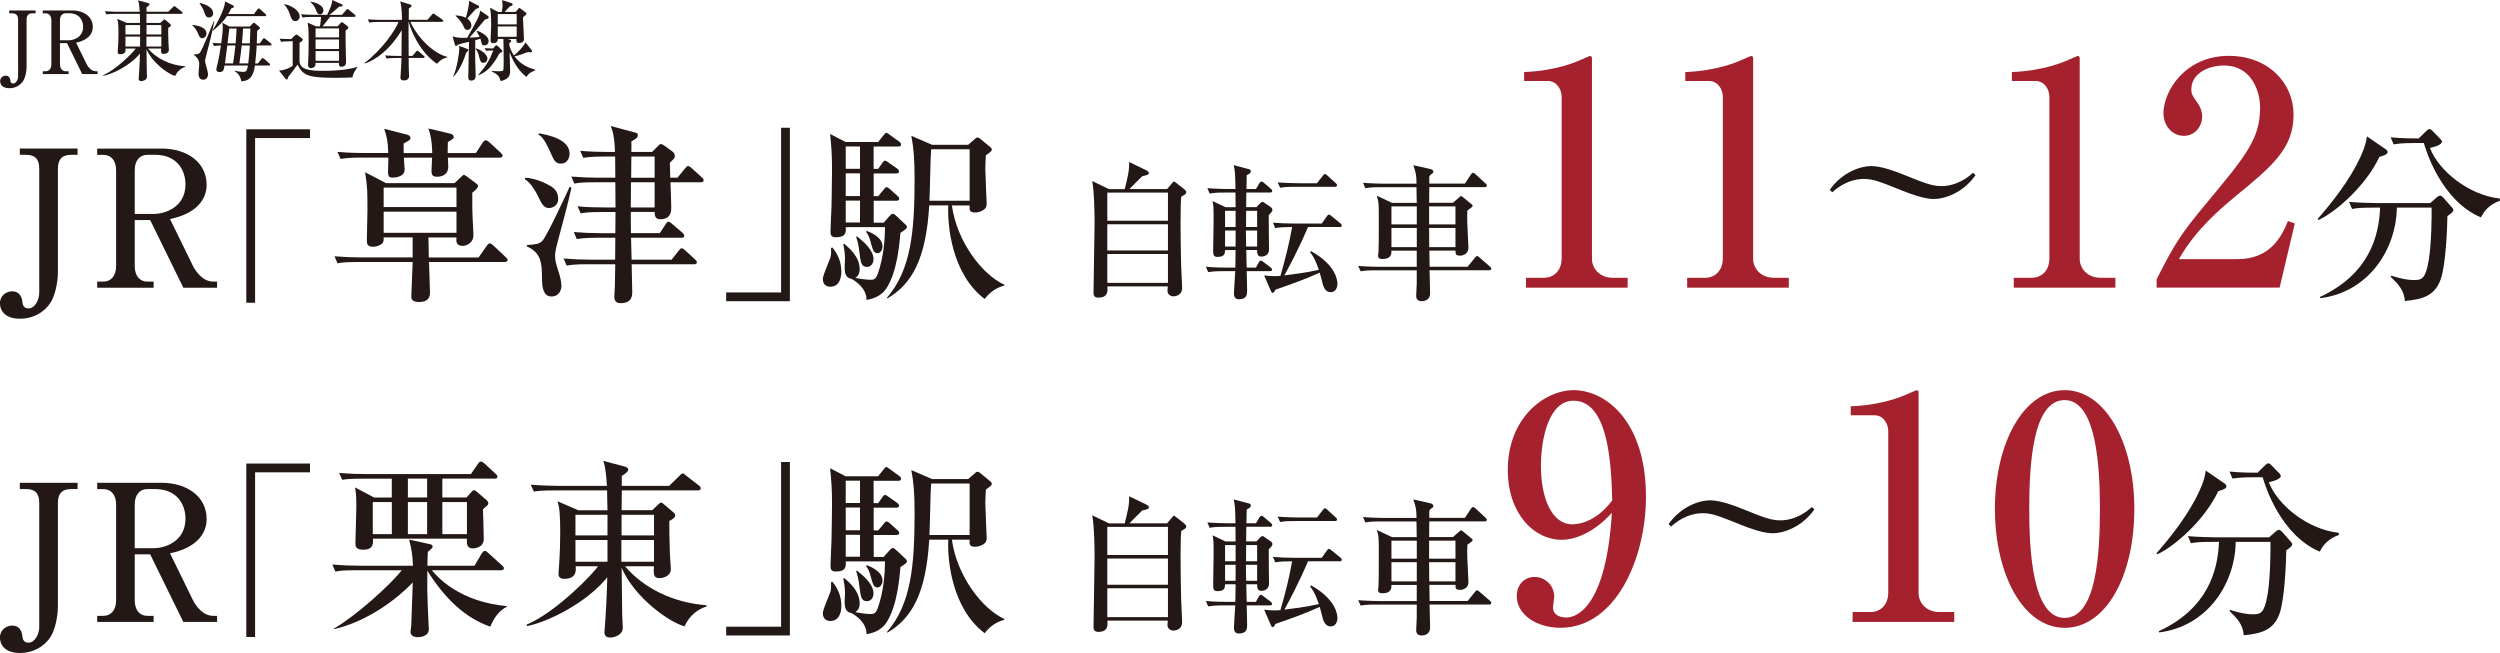<?xml version="1.0" encoding="UTF-8"?>
<svg id="Layer_2" xmlns="http://www.w3.org/2000/svg" viewBox="0 0 523.63 136.77">
  <defs>
    <style>
      .cls-1 {
        fill: #231815;
      }

      .cls-2 {
        fill: #a6212e;
      }
    </style>
  </defs>
  <g id="_製作レイヤー" data-name="製作レイヤー">
    <g>
      <path class="cls-1" d="M16.25,102.44h-1.36c-1.96,0-2.76,1-2.76,2.91v21.68c0,2.19-.64,4.99-1.56,6.39-1.4,2.15-3.79,3.35-6.35,3.35-3.39,0-4.23-1.91-4.23-3.23,0-1.64,1.36-2.51,2.56-2.51,1.92,0,2.12,1.87,2.16,2.39.04.28.16,1.19,1.24,1.19,1.36,0,2.27-1.79,2.27-3.31v-25.95c0-2.08-.92-2.91-2.75-2.91h-1.32v-1.32h12.1v1.32Z"/>
      <path class="cls-1" d="M33.78,101.12c5.51,0,9.5,2.96,9.5,7.59,0,3.03-2.08,6.03-7.67,7.18l4.79,9.78c.64,1.32,2.16,3.32,4.23,3.32h.84v1.28h-7.07l-6.95-14.17h-3.23v9.62c0,2.12,1.08,3.27,2.64,3.27h1.32v1.28h-11.82v-1.28h1.32c1.56,0,2.64-1.2,2.64-3.27v-20.04c0-2.12-1.12-3.23-2.64-3.23h-1.32v-1.32h13.41ZM28.23,114.82h4.03c1.92,0,6.59-1.16,6.59-6.23,0-2.6-1.52-6.15-6.35-6.15h-1.64c-1.6,0-2.64,1.2-2.64,3.23v9.14Z"/>
      <path class="cls-1" d="M53.43,98.93v34.49h-1.84v-36.33h13.34v1.84h-11.5Z"/>
      <path class="cls-1" d="M102.71,131.26c-5.43-1.88-9.66-6.07-13.21-11.74v4.31c0,1.16.16,4.75.28,7.15,0,.16.04.48.04.8,0,1.64-2.08,1.68-2.28,1.68-.88,0-1.56-.36-1.56-1.12,0-.2.16-1.16.16-1.36.12-2.99.24-7.43.32-8.98-3.23,3.39-9.42,8.15-16.49,9.78l-.04-.12c4.59-2.63,11.86-9.18,14.21-12.22h-9.58c-2.75,0-3.51.12-4.31.28l-.64-1.47c1.88.16,3.79.24,5.67.24h11.22c-.12-2.56-.28-3.32-.8-5.47l4.35.96c.24.04.56.16.56.52,0,.24-.08.32-1,1.12-.04,1.12-.08,1.84-.08,2.88h9.86l1.52-2.6c.12-.16.4-.52.64-.52s.56.28.72.44l2.87,2.59c.24.24.4.36.4.6,0,.4-.4.44-.6.44h-14.49c1.2,1.44,5.79,6.59,15.69,7.5l.04.12c-1.68.84-2.79,2.43-3.47,4.19ZM103.59,100.25h-10.94v3.95h5.07l.92-1.04c.4-.48.48-.48.64-.48.24,0,.52.24.88.56l1.72,1.48c.24.2.4.44.4.72,0,.32-.28.48-.36.56-.32.28-.64.52-.76.68.04.88.16,5.23.16,6.23,0,1.92-2.2,1.96-2.28,1.96-1.24,0-1.32-.96-1.24-2.04h-19.68c.04.88.16,2.31-2.04,2.31-1.64,0-1.64-.8-1.64-1.36,0-.88.2-6.43.2-7.62,0-2.6-.12-3.16-.28-4.07l3.99,2.12h3.71v-3.95h-6.07c-2.75,0-3.55.12-4.31.24l-.64-1.44c1.88.16,3.75.24,5.67.24h21.92l1.48-2.15c.2-.28.36-.48.6-.48s.56.24.76.4l2.32,2.16c.24.2.4.36.4.6,0,.4-.4.44-.6.44ZM97.8,105.16h-5.15v6.71h5.15v-6.71ZM89.46,105.16h-4.03v6.71h4.03v-6.71ZM89.46,100.25h-4.03v3.95h4.03v-3.95ZM82.07,105.16h-3.99v6.71h3.99v-6.71Z"/>
      <path class="cls-1" d="M143.37,131.18c-3.11-.8-10.46-5.95-13.17-12.26,0,1.56.12,8.46.12,9.9,0,.4.12,2.24.12,2.64,0,1.72-2.08,2.08-2.6,2.08-1,0-1.24-.56-1.24-1.16,0-.24.08-.72.08-.96.24-3.16.44-7.27.52-10.5-4.47,5.47-12.46,9.34-16.81,10.22l-.08-.32c5.99-2.44,14.17-10.86,14.93-12.22h-4.67c.08.8.24,2.64-2.39,2.64-1.2,0-1.2-.76-1.2-1.08,0-.04.2-2.72.2-3.03.08-1.32.16-3.47.16-5.63,0-4.23-.2-5.23-.56-6.51l4.35,1.88h6.11c-.04-.68-.08-4.03-.08-4.15h-11.02c-2.43,0-3.31.08-4.31.24l-.68-1.44c2.43.2,5.27.24,5.71.24h10.26c-.12-1.72-.24-3.71-.76-5.23l4.47,1.19c.28.08.76.24.76.64,0,.52-1.12,1.19-1.36,1.32v2.08h9.94l2.12-2.08c.24-.2.44-.52.68-.52s.44.2.72.44l2.68,2.08c.24.16.4.36.4.6,0,.36-.36.44-.6.44h-15.93l-.04,4.15h6.39l1.32-1.24c.2-.16.36-.36.56-.36.24,0,.44.24.64.4l1.84,1.56c.28.24.48.44.48.72,0,.56-.92,1-1.24,1.16,0,1.44,0,3.59.12,6.79.04.56.2,3.27.2,3.35,0,1.16-1.2,1.84-2.43,1.84s-1.2-.88-1.12-2.48h-6.03c3.75,4.47,10.02,7.67,17.05,8.15v.28c-1.6.44-3.63,1.84-4.59,4.15ZM136.98,113.1h-6.83v4.55h6.83v-4.55ZM136.98,107.83h-6.79v4.31h6.79v-4.31ZM127.24,113.1h-6.71v4.55h6.71v-4.55ZM127.24,107.83h-6.71v4.31h6.71v-4.31Z"/>
      <path class="cls-1" d="M152.1,133.1v-1.84h11.5v-34.49h1.84v36.33h-13.34Z"/>
      <path class="cls-1" d="M199.37,113.02c1.04,7.58,6.35,14.53,10.98,16.61v.2c-1.76.44-3.11,1.48-4.11,2.8-6.91-5.23-7.83-15.41-7.62-19.6h-3.99c-.68,11.26-3.59,16.41-8.74,19.48l-.12-.12c5.07-5.91,5.79-13.85,5.79-24.99,0-4.15-.2-6.39-.68-8.94l4.35,1.88h7.55l1.44-1.24c.2-.2.28-.28.52-.28.28,0,.44.16.64.32l2.04,1.68c.16.12.32.32.32.52,0,.24-.12.4-1.24,1.2-.04.72-.12,1.52-.12,2.83,0,1.16.28,6.87.28,7.23,0,.32,0,.84-.44,1.2-.68.6-1.52.72-1.96.72-1.24,0-1.24-.56-1.16-1.48h-3.71ZM203.09,112.06v-10.78h-8.06c-.16,1.52-.24,9.06-.36,10.78h8.42ZM185.12,116.61l1.2-1.35c.2-.2.44-.48.72-.48.16,0,.44.2.8.56l1.88,1.76c.16.12.24.28.24.44,0,.32-.24.52-1.36,1.24-.2,2.28-.68,8.14-2.91,11.58-1.32,2-3.39,2.31-4.19,2.47,0-2.36-2.12-3.87-3.19-4.43-1.2-.16-1.4-1.28-1.4-2.35,0-.32.08-1.68.08-1.96,0-.16,0-1.08-.36-2.91l.2-.12c1.24,1.08,3.23,2.79,3.23,5.39,0,.24,0,1.2-.92,1.76,1.64.36,3.03.4,3.31.4.56,0,1-.16,1.4-1.24,1.28-3.63,1.48-7.35,1.52-9.78h-8.22c.04,1.04.08,2.12-2.08,2.12-.96,0-1.12-.48-1.12-1.16,0-.8.16-4.27.2-4.99,0-.36.12-5.43.12-8.06,0-3.32-.16-4.87-.4-7.43l3.23,1.68h6.83l1.12-1.4c.32-.4.4-.52.6-.52.16,0,.24.08.8.48l1.88,1.36c.2.16.4.32.4.6,0,.36-.32.44-.6.44h-5.15v4.67h.96l.84-1.2c.2-.32.4-.52.64-.52.16,0,.44.24.8.48l1.6,1.12c.28.2.48.4.48.64,0,.4-.36.44-.64.44h-4.67v4.75h.96l1.12-1.35c.2-.24.36-.52.64-.52.24,0,.48.2.72.44l1.52,1.36c.16.12.4.36.4.6,0,.36-.36.44-.6.44h-4.75v4.59h2.16ZM181.53,118.37c.68.24,3.31,1.28,3.31,3.23,0,.76-.44,1.44-1.04,1.44-.84,0-1-.76-1.48-2.48-.28-1.03-.52-1.43-.92-1.99l.12-.2ZM179.49,119.53c2.75,2.07,3.47,3.67,3.47,4.75s-.72,1.64-1.32,1.64c-1.28,0-1.36-.92-1.64-3.12-.2-1.64-.4-2.36-.68-3.15l.16-.12ZM180.13,116.61v-4.59h-2.99v4.59h2.99ZM177.14,106.31v4.75h2.99v-4.75h-2.99ZM177.14,100.68v4.67h2.99v-4.67h-2.99ZM174.34,121.84c1.24,1.48,1.88,3.16,1.88,5.07,0,.4,0,3.16-2.32,3.16-.72,0-1.56-.4-1.56-1.64,0-.76,1.4-3.83,1.6-4.51.16-.64.16-1.16.12-1.96l.28-.12Z"/>
      <path class="cls-1" d="M247.42,111.21c-.09,1.01-.15,1.84-.15,5.56,0,1.35.06,7.24.12,8.71.03.55.21,4.48.21,4.79,0,1.81-1.75,1.81-1.81,1.81-.64,0-1.26-.46-1.26-1.11,0-.15.06-.83.06-.98h-12.64c.06.95.18,2.36-1.93,2.36-.98,0-.98-.7-.98-1.04,0-2.27.22-12.34.22-14.36,0-2.52-.06-6.66-.49-9.02l3.5,1.69h3.31c.67-2.76.95-3.77.92-5.68l3.62,1.75c.18.09.52.31.52.55,0,.34-.43.49-1.38.67-.46.4-2.3,2.3-2.7,2.7h7.89l1.01-1.2c.28-.34.31-.37.46-.37.03,0,.09,0,.28.15l1.72,1.35c.43.34.55.55.55.77,0,.31-.28.46-1.04.89ZM244.63,123.21h-12.7v6.05h12.7v-6.05ZM244.63,116.98h-12.7v5.49h12.7v-5.49ZM244.63,110.35h-12.7v5.89h12.7v-5.89Z"/>
      <path class="cls-1" d="M280.56,117.56h-6.6c-.22.52-1.66,4.11-4.94,10.13,1.44-.18,4.57-.55,7.21-1.16-.58-1.63-.86-2.42-1.84-3.74l.22-.18c5.37,3.01,5.52,6.29,5.52,6.87,0,.09-.03,1.72-1.41,1.72-.71,0-1.23-.4-1.6-1.44-.12-.37-.55-2.24-.71-2.64-3.01,1.38-6.14,2.49-9.27,3.56-.12.21-.28.68-.61.68-.18,0-.37-.43-.46-.68l-1.29-2.98c.74.1,1.38.15,2.12.15.55,0,1.01-.03,1.29-.06.98-3.38,1.84-6.75,2.45-10.22-2.21,0-2.79.09-3.53.21l-.49-1.13c1.44.12,2.92.18,4.36.18h5.86l1.04-1.47c.12-.18.28-.4.46-.4.15,0,.34.12.58.34l1.81,1.47c.09.09.31.27.31.46,0,.34-.31.34-.49.34ZM279.54,109.13h-8.1c-1.87,0-2.55.06-3.31.21l-.52-1.13c1.87.15,4.05.18,4.39.18h3.84l1.2-1.53c.25-.31.31-.4.46-.4.18,0,.46.24.55.34l1.69,1.54c.22.18.31.3.31.46,0,.31-.28.34-.49.34ZM265.74,115.11c-.03,1.13.06,6.11.06,7.12,0,1.53-1.5,1.53-1.63,1.53-.83,0-.86-.77-.86-1.38h-2.27c.03,1.23.06,3.5.09,3.68h1.93l.58-1.07c.09-.18.27-.4.46-.4.22,0,.4.21.58.34l1.44,1.07c.15.12.31.28.31.49,0,.27-.25.31-.46.31h-4.85c.03,1.13.09,2.91.09,4.02,0,.77,0,1.87-1.72,1.87-.68,0-1.04-.4-1.04-1.23,0-.74.25-3.99.28-4.66h-2.36c-1.87,0-2.55.09-3.31.21l-.49-1.13c1.87.18,4.02.18,4.36.18h1.81c.03-.46.03-2.45.06-3.68h-2.21c-.03.74-.06,1.44-1.63,1.44-.77,0-.86-.49-.86-1.2,0-1.04.09-5.62.09-6.54,0-2.73-.03-3.01-.21-3.96l2.7,1.29h2.12c0-1.38,0-1.53-.03-3.07h-2.09c-1.87,0-2.55.06-3.31.22l-.49-1.14c1.87.15,4.02.18,4.36.18h1.53c-.06-3.38-.09-3.74-.37-5l3.13.83c.15.03.46.12.46.43,0,.46-.55.7-.86.83,0,.24-.03,1.9-.06,2.91h1.99l.71-1.2c.09-.12.25-.37.46-.37.18,0,.37.15.55.31l1.38,1.19c.15.12.31.28.31.46,0,.3-.25.34-.46.34h-4.97c0,1.01-.03,2.06-.03,3.07h2.15l.74-.77c.15-.18.34-.34.55-.34.18,0,.4.21.55.31l1.23.83c.12.09.28.31.28.52,0,.34-.28.61-.77,1.13ZM263.31,118.3h-2.36c0,.52.06,2.24.06,3.35h2.3v-3.35ZM263.31,114.16h-2.3l-.03,3.4h2.33v-3.4ZM258.8,118.3h-2.21v3.35h2.21v-3.35ZM258.8,114.16h-2.21v3.4h2.21v-3.4Z"/>
      <path class="cls-1" d="M311.85,126.62h-12.43l.12,4.76c.03,1.72-1.6,1.72-1.75,1.72-.43,0-1.17-.12-1.17-1.13,0-.4.12-2.18.12-2.55v-2.79h-8.44c-1.87,0-2.55.06-3.31.21l-.52-1.13c1.87.15,4.05.18,4.39.18h7.88v-3.38h-5.31c.03.49.09,1.75-1.87,1.75-.61,0-.92-.18-.92-.71,0-.12.09-.71.09-.83.06-.86.06-3.65.06-4.66,0-1.94.03-4.48-.06-5.43-.03-.49-.12-.77-.34-1.63l3.16,1.5h5.19l-.06-3.28h-7.39c-1.87,0-2.55.06-3.31.21l-.49-1.13c1.87.15,4.02.18,4.36.18h6.84c-.03-1.9-.09-2.15-.67-3.87l3.44.77c.34.06.77.24.77.61,0,.1-.03.25-.34.43-.31.22-.34.25-.52.55v1.5h7.46l1.23-1.87c.09-.15.31-.4.46-.4.18,0,.46.21.58.34l2.02,1.87c.22.18.31.28.31.46,0,.27-.28.34-.46.34h-11.6c-.03,1.63-.03,2.61-.03,3.28h4.97l1.2-1.04c.37-.34.43-.37.52-.37.12,0,.15.03.37.21l1.84,1.51c.09.06.21.18.21.34,0,.18-.43.49-1.1.95-.03.67-.06,1.38-.03,2.46,0,.83.25,4.63.25,5.4,0,1.17-1.07,1.6-1.72,1.6-.98,0-.98-.37-.98-.8v-.25h-5.49c0,.52.06,2.88.06,3.38h7.95l1.5-1.84c.31-.37.34-.4.49-.4.18,0,.49.28.55.34l2.12,1.84c.15.15.31.28.31.46,0,.27-.28.34-.49.34ZM304.85,117.75h-5.52l.03,4.02h5.49v-4.02ZM304.85,113.24h-5.52v3.77h5.52v-3.77ZM296.75,117.75h-5.31v4.02h5.31v-4.02ZM296.75,113.24h-5.31v3.77h5.31v-3.77Z"/>
      <path class="cls-2" d="M327.1,113.07c-5.78,0-11.29-5.45-11.29-14.67,0-10.77,7.59-16.68,13.82-16.68,6.55,0,15.12,6.36,15.12,22.32,0,12.78-6.23,27.45-17.91,27.45-5.06,0-9.15-2.79-9.15-6.62,0-2.4,1.56-4.03,3.76-4.03,2.08,0,4.09,1.69,4.09,4.15,0,.33-.26,1.88-.26,2.21,0,1.75,1.69,2.14,2.79,2.14,2.47,0,8.37-2.72,9.54-21.93-3.63,4.03-7.59,5.65-10.51,5.65ZM329.56,83.93c-5.19,0-6.81,8.05-6.81,13.69,0,6.68,2.27,12.2,6.56,12.2.58,0,4.61,0,8.37-5-.19-6.81-.58-20.89-8.11-20.89Z"/>
      <path class="cls-1" d="M371.37,111.7c-2.12,0-4.96-1.08-6.61-1.73-4.74-1.9-6.14-2.48-8.12-2.48-3.27,0-5.78,1.98-6.61,2.8l-.54-.51c2.66-3.81,6.61-4.99,8.66-4.99,2.16,0,5.07,1.11,6.61,1.72,4.45,1.79,6.11,2.48,8.12,2.48,3.27,0,5.78-1.98,6.61-2.8l.54.5c-2.66,3.81-6.61,5-8.66,5Z"/>
      <path class="cls-2" d="M388.04,128.19h3.76c2.01,0,3.7-1.43,3.7-4.09v-33.81c0-1.56-1.04-3.31-2.86-3.31h-5v-1.88c6.75-.26,10.9-2.14,11.81-2.53.26-.13,1.88-.84,2.01-.84.33,0,.39.26.39.65v41.85c0,1.95,1.56,3.96,4.35,3.96h3.12v2.08h-21.29v-2.08Z"/>
      <path class="cls-2" d="M447.04,106.58c0,14.15-5.97,24.92-14.6,24.92s-14.6-11.1-14.6-24.92,6.04-24.86,14.6-24.86,14.6,11.03,14.6,24.86ZM425.03,106.58c0,8.63.65,22.84,7.4,22.84s7.4-13.76,7.4-22.84c0-8.5-.65-22.78-7.4-22.78s-7.4,13.82-7.4,22.78Z"/>
      <path class="cls-1" d="M471.92,99.97c-2.43,0-3.31.12-4.31.28l-.64-1.48c2.32.24,4.99.24,5.87.24l1.6-1.56c.24-.2.4-.4.64-.4.28,0,.4.12.68.4l1.6,1.64c.24.28.36.4.36.6,0,.48-.92.96-2.51,1.32,1.88,4.87,8.22,9.9,14.61,10.58l.08.44c-2.64,1-3.39,2.4-4.03,3.51-8.23-3.48-11.46-13.85-11.94-15.57h-2ZM463.21,113.5c-2.43,0-3.31.08-4.31.28l-.64-1.48c2.39.2,5.23.24,5.67.24h11.34l1.32-1.16c.36-.32.56-.4.76-.4.16,0,.4.16.6.36l1.76,2c.24.28.4.48.4.64,0,.4-.48.76-1.24,1.28-.04,2.71-.36,10.46-1.44,13.33-1.24,3.39-3.75,4.11-7.47,4.47-.16-2.35-1.56-3.71-2.99-5.07l.12-.24c2.24.72,3.71.92,4.71.92,1.72,0,2.47-.2,3.15-4.15.6-3.55.64-9.66.6-11.02h-7.27c-.16,9.06-6.19,17.77-16.05,18.96l-.08-.24c10.22-4.75,12.38-12.57,12.62-18.72h-1.56ZM465.81,101.16c.28.2.52.4.52.72,0,.44-.68.68-1.72,1-2.79,5.99-9.1,11.54-12.74,13.21l-.2-.2c3.07-3.51,6.79-8.22,8.98-13.01.96-2.08,1.16-3.07,1.36-4.31l3.79,2.6Z"/>
    </g>
    <g>
      <g>
        <path class="cls-1" d="M16.25,32.43h-1.36c-1.96,0-2.76,1-2.76,2.91v21.68c0,2.19-.64,4.99-1.56,6.39-1.4,2.15-3.79,3.35-6.35,3.35-3.39,0-4.23-1.91-4.23-3.23,0-1.64,1.36-2.51,2.56-2.51,1.92,0,2.12,1.87,2.16,2.39.04.28.16,1.19,1.24,1.19,1.36,0,2.27-1.79,2.27-3.31v-25.95c0-2.08-.92-2.91-2.75-2.91h-1.32v-1.32h12.1v1.32Z"/>
        <path class="cls-1" d="M33.78,31.11c5.51,0,9.5,2.96,9.5,7.59,0,3.03-2.08,6.03-7.67,7.18l4.79,9.78c.64,1.32,2.16,3.32,4.23,3.32h.84v1.28h-7.07l-6.95-14.17h-3.23v9.62c0,2.12,1.08,3.27,2.64,3.27h1.32v1.28h-11.82v-1.28h1.32c1.56,0,2.64-1.2,2.64-3.27v-20.04c0-2.12-1.12-3.23-2.64-3.23h-1.32v-1.32h13.41ZM28.23,44.81h4.03c1.92,0,6.59-1.16,6.59-6.23,0-2.6-1.52-6.15-6.35-6.15h-1.64c-1.6,0-2.64,1.2-2.64,3.23v9.14Z"/>
        <path class="cls-1" d="M53.43,28.92v34.49h-1.84V27.08h13.34v1.84h-11.5Z"/>
        <path class="cls-1" d="M105.67,54.87h-15.81c0,.84.2,5.39.2,6.39,0,.84-.24,2-2.27,2-1.64,0-1.64-.8-1.64-1.2,0-.44.24-6.07.28-7.18h-11.42c-2.76,0-3.51.12-4.31.28l-.64-1.48c1.88.16,3.79.24,5.67.24h10.7v-4.19h-6.07c0,.6,0,.92-.24,1.2-.28.36-1.24.76-1.88.76-1.32,0-1.4-.56-1.4-1.4s.12-5.11.12-6.07c0-4.39,0-4.83-.48-8.14l4.39,2.28h14.33l1.4-1.32c.2-.2.4-.4.56-.4s.44.2.56.28l1.88,1.4c.32.24.52.4.52.64,0,.44-.68,1-1.2,1.4,0,2.99,0,3.95.08,5.59.04.48.16,2.75.16,3.31,0,1.64-1.48,2.24-2.24,2.24-1.36,0-1.4-.88-1.32-1.76h-5.87c.04,1.24.08,2.99.08,4.19h10.42l1.72-2.44c.08-.12.36-.52.64-.52.2,0,.56.28.72.44l2.6,2.43c.24.24.4.36.4.6,0,.4-.44.44-.64.44ZM104.67,33.03h-10.86c0,.32.08,1.63.08,1.91,0,1.44-1.04,2.08-2.35,2.08-.88,0-1.16-.32-1.16-1.28,0-.08.12-2.52.12-2.72h-5.91c0,.4.16,2.12.16,2.47,0,1.71-2.32,1.71-2.56,1.71-.8,0-.92-.44-.92-1.24,0-.48.08-2.51.08-2.95h-5.71c-2.44,0-3.31.12-4.31.28l-.64-1.48c2.44.24,5.23.24,5.67.24h4.95c-.04-2.24-.28-3.47-.84-5.07l4.87,1.24c.28.08.64.36.64.64,0,.4-.12.48-1.44,1.2v2h5.99c0-.36,0-2.95-.8-5.15l4.55,1.08c.28.08.76.24.76.72,0,.32-.4.56-1.24,1.04,0,.4-.04,1.88-.04,2.31h5.91l1.44-2.2c.12-.16.36-.48.6-.48.28,0,.56.24.76.4l2.39,2.2c.28.28.4.4.4.64,0,.36-.32.4-.6.4ZM95.61,44.33h-15.25v4.43h15.25v-4.43ZM95.61,39.3h-15.25v4.07h15.25v-4.07Z"/>
        <path class="cls-1" d="M128.84,54.39l.04-4.59h-3.75c-2.75,0-3.55.16-4.31.28l-.64-1.48c1.88.16,3.79.24,5.67.24h3.03l.04-4.43h-2.99c-2.76,0-3.55.16-4.31.28l-.64-1.48c1.88.2,3.75.24,5.67.24h2.27c0-2.4,0-2.68-.04-5.27h-4.27c-2.76,0-3.51.12-4.31.28l-.64-1.48c1.88.16,3.79.24,5.67.24h3.55l-.04-4.43h-2.36c-2.75,0-3.51.16-4.31.28l-.64-1.48c1.88.2,5.03.24,5.67.24h1.6c-.08-3.31-.52-4.47-.88-5.43l4.79,1.28c.6.16.88.2.88.6,0,.56-.28.72-1.36,1.36.04.52.04,1.43,0,2.19h4.35l1.4-1.4c.12-.12.24-.24.44-.24.28,0,.44.12.68.28l1.6,1.16c.44.32.64.6.64,1.03,0,.2-.04.44-.2.6-.12.12-.72.72-.84.84,0,.24.08,2.72.08,3.11h1.52l1.6-1.95c.16-.2.4-.48.6-.48.24,0,.52.24.72.4l2.16,1.96c.16.16.4.36.4.6,0,.4-.4.44-.64.44h-6.31c.04.84.16,4.51.16,5.23,0,.75,0,2.51-2.28,2.51-1.12,0-1.2-.8-1.2-1.52h-4.99c0,2.43,0,3.71.04,4.43h6.03l1.24-1.87c.12-.2.32-.52.6-.52.24,0,.6.32.72.44l2.2,1.88c.08.08.36.36.36.6,0,.44-.36.44-.6.44h-10.54l.12,4.59h8.38l1.48-1.87c.32-.4.44-.52.64-.52s.52.28.72.44l2.04,1.88c.2.2.4.36.4.6,0,.44-.4.44-.64.44h-13.01c0,.48.12,5.23.12,5.71,0,.84,0,2.43-2.48,2.43-.28,0-1.28-.04-1.28-1.32,0-.32.12-1.92.12-2.28.04-.64.04-3.83.08-4.55h-5.83c-2.79,0-3.55.16-4.35.28l-.64-1.48c1.88.16,3.79.24,5.71.24h5.11ZM137.11,43.45v-5.27h-4.95c0,.76-.04,4.43-.04,5.27h4.99ZM137.11,37.22v-4.43h-4.87l-.04,4.43h4.91ZM119.7,39.3c-.8,3.51-1.52,6.27-2.83,11.1-.48,1.84-.6,2.43-.6,3.15,0,1.04.04,1.16.84,3.76.16.48.48,1.63.48,2.59,0,.72-.4,2.2-2.08,2.2s-1.99-1.84-1.99-3.71c0-3.59-.28-5.43-3.16-6.79v-.28c1.92-.12,2.56-.2,3.23-.88.96-.96,5.27-10.3,5.71-11.3l.4.16ZM112.87,27.92c1.72.32,6.43,1.16,6.43,4.27,0,.48-.24,2.07-1.8,2.07-1.16,0-1.44-.6-2.16-2.23-1.4-3.16-2.04-3.55-2.56-3.83l.08-.28ZM109.96,37.22c2.2.12,4.19,1.08,5.31,1.72,1,.6,1.64,1.36,1.64,2.72,0,1.68-1.56,1.92-1.88,1.92-1.16,0-1.56-.88-2.43-2.67-.12-.28-1.36-2.64-2.64-3.35v-.32Z"/>
        <path class="cls-1" d="M152.1,63.09v-1.84h11.5V26.76h1.84v36.33h-13.34Z"/>
        <path class="cls-1" d="M199.37,43.01c1.04,7.58,6.35,14.53,10.98,16.61v.2c-1.76.44-3.11,1.48-4.11,2.8-6.91-5.23-7.83-15.41-7.62-19.6h-3.99c-.68,11.26-3.59,16.41-8.74,19.48l-.12-.12c5.07-5.91,5.79-13.85,5.79-24.99,0-4.15-.2-6.39-.68-8.94l4.35,1.88h7.55l1.44-1.24c.2-.2.28-.28.52-.28.28,0,.44.16.64.32l2.04,1.68c.16.12.32.32.32.52,0,.24-.12.4-1.24,1.2-.04.72-.12,1.52-.12,2.83,0,1.16.28,6.87.28,7.23,0,.32,0,.84-.44,1.2-.68.6-1.52.72-1.96.72-1.24,0-1.24-.56-1.16-1.48h-3.71ZM203.09,42.05v-10.78h-8.06c-.16,1.52-.24,9.06-.36,10.78h8.42ZM185.12,46.6l1.2-1.35c.2-.2.44-.48.72-.48.16,0,.44.2.8.56l1.88,1.76c.16.12.24.28.24.44,0,.32-.24.52-1.36,1.24-.2,2.28-.68,8.14-2.91,11.58-1.32,2-3.39,2.31-4.19,2.47,0-2.36-2.12-3.87-3.19-4.43-1.2-.16-1.4-1.28-1.4-2.35,0-.32.08-1.68.08-1.96,0-.16,0-1.08-.36-2.91l.2-.12c1.24,1.08,3.23,2.79,3.23,5.39,0,.24,0,1.2-.92,1.76,1.64.36,3.03.4,3.31.4.56,0,1-.16,1.4-1.24,1.28-3.63,1.48-7.35,1.52-9.78h-8.22c.04,1.04.08,2.12-2.08,2.12-.96,0-1.12-.48-1.12-1.16,0-.8.16-4.27.2-4.99,0-.36.12-5.43.12-8.06,0-3.32-.16-4.87-.4-7.43l3.23,1.68h6.83l1.12-1.4c.32-.4.4-.52.6-.52.16,0,.24.08.8.48l1.88,1.36c.2.16.4.32.4.6,0,.36-.32.44-.6.44h-5.15v4.67h.96l.84-1.2c.2-.32.4-.52.64-.52.16,0,.44.24.8.48l1.6,1.12c.28.2.48.4.48.64,0,.4-.36.44-.64.44h-4.67v4.75h.96l1.12-1.35c.2-.24.36-.52.64-.52.24,0,.48.2.72.44l1.52,1.36c.16.12.4.36.4.6,0,.36-.36.44-.6.44h-4.75v4.59h2.16ZM181.53,48.36c.68.24,3.31,1.28,3.31,3.23,0,.76-.44,1.44-1.04,1.44-.84,0-1-.76-1.48-2.48-.28-1.03-.52-1.43-.92-1.99l.12-.2ZM179.49,49.52c2.75,2.07,3.47,3.67,3.47,4.75s-.72,1.64-1.32,1.64c-1.28,0-1.36-.92-1.64-3.12-.2-1.64-.4-2.36-.68-3.15l.16-.12ZM180.13,46.6v-4.59h-2.99v4.59h2.99ZM177.14,36.31v4.75h2.99v-4.75h-2.99ZM177.14,30.68v4.67h2.99v-4.67h-2.99ZM174.34,51.83c1.24,1.48,1.88,3.16,1.88,5.07,0,.4,0,3.16-2.32,3.16-.72,0-1.56-.4-1.56-1.64,0-.76,1.4-3.83,1.6-4.51.16-.64.16-1.16.12-1.96l.28-.12Z"/>
        <path class="cls-1" d="M247.42,41.2c-.09,1.01-.15,1.84-.15,5.56,0,1.35.06,7.24.12,8.71.03.55.21,4.48.21,4.79,0,1.81-1.75,1.81-1.81,1.81-.64,0-1.26-.46-1.26-1.11,0-.15.06-.83.06-.98h-12.64c.06.95.18,2.36-1.93,2.36-.98,0-.98-.7-.98-1.04,0-2.27.22-12.34.22-14.36,0-2.52-.06-6.66-.49-9.02l3.5,1.69h3.31c.67-2.76.95-3.77.92-5.68l3.62,1.75c.18.09.52.31.52.55,0,.34-.43.49-1.38.67-.46.4-2.3,2.3-2.7,2.7h7.89l1.01-1.2c.28-.34.31-.37.46-.37.03,0,.09,0,.28.15l1.72,1.35c.43.34.55.55.55.77,0,.31-.28.46-1.04.89ZM244.63,53.2h-12.7v6.05h12.7v-6.05ZM244.63,46.97h-12.7v5.49h12.7v-5.49ZM244.63,40.34h-12.7v5.89h12.7v-5.89Z"/>
        <path class="cls-1" d="M280.56,47.55h-6.6c-.22.52-1.66,4.11-4.94,10.13,1.44-.18,4.57-.55,7.21-1.16-.58-1.63-.86-2.42-1.84-3.74l.22-.18c5.37,3.01,5.52,6.29,5.52,6.87,0,.09-.03,1.72-1.41,1.72-.71,0-1.23-.4-1.6-1.44-.12-.37-.55-2.24-.71-2.64-3.01,1.38-6.14,2.49-9.27,3.56-.12.21-.28.68-.61.68-.18,0-.37-.43-.46-.68l-1.29-2.98c.74.1,1.38.15,2.12.15.55,0,1.01-.03,1.29-.06.98-3.38,1.84-6.75,2.45-10.22-2.21,0-2.79.09-3.53.21l-.49-1.13c1.44.12,2.92.18,4.36.18h5.86l1.04-1.47c.12-.18.28-.4.46-.4.15,0,.34.12.58.34l1.81,1.47c.09.09.31.27.31.46,0,.34-.31.34-.49.34ZM279.54,39.12h-8.1c-1.87,0-2.55.06-3.31.21l-.52-1.13c1.87.15,4.05.18,4.39.18h3.84l1.2-1.53c.25-.31.31-.4.46-.4.18,0,.46.24.55.34l1.69,1.54c.22.18.31.3.31.46,0,.31-.28.34-.49.34ZM265.74,45.1c-.03,1.13.06,6.11.06,7.12,0,1.53-1.5,1.53-1.63,1.53-.83,0-.86-.77-.86-1.38h-2.27c.03,1.23.06,3.5.09,3.68h1.93l.58-1.07c.09-.18.27-.4.46-.4.22,0,.4.21.58.34l1.44,1.07c.15.12.31.28.31.49,0,.27-.25.31-.46.31h-4.85c.03,1.13.09,2.91.09,4.02,0,.77,0,1.87-1.72,1.87-.68,0-1.04-.4-1.04-1.23,0-.74.25-3.99.28-4.66h-2.36c-1.87,0-2.55.09-3.31.21l-.49-1.13c1.87.18,4.02.18,4.36.18h1.81c.03-.46.03-2.45.06-3.68h-2.21c-.03.74-.06,1.44-1.63,1.44-.77,0-.86-.49-.86-1.2,0-1.04.09-5.62.09-6.54,0-2.73-.03-3.01-.21-3.96l2.7,1.29h2.12c0-1.38,0-1.53-.03-3.07h-2.09c-1.87,0-2.55.06-3.31.22l-.49-1.14c1.87.15,4.02.18,4.36.18h1.53c-.06-3.38-.09-3.74-.37-5l3.13.83c.15.03.46.12.46.43,0,.46-.55.7-.86.83,0,.24-.03,1.9-.06,2.91h1.99l.71-1.2c.09-.12.25-.37.46-.37.18,0,.37.15.55.31l1.38,1.19c.15.12.31.28.31.46,0,.3-.25.34-.46.34h-4.97c0,1.01-.03,2.06-.03,3.07h2.15l.74-.77c.15-.18.34-.34.55-.34.18,0,.4.21.55.31l1.23.83c.12.09.28.31.28.52,0,.34-.28.61-.77,1.13ZM263.31,48.29h-2.36c0,.52.06,2.24.06,3.35h2.3v-3.35ZM263.31,44.15h-2.3l-.03,3.4h2.33v-3.4ZM258.8,48.29h-2.21v3.35h2.21v-3.35ZM258.8,44.15h-2.21v3.4h2.21v-3.4Z"/>
        <path class="cls-1" d="M311.85,56.61h-12.43l.12,4.76c.03,1.72-1.6,1.72-1.75,1.72-.43,0-1.17-.12-1.17-1.13,0-.4.12-2.18.12-2.55v-2.79h-8.44c-1.87,0-2.55.06-3.31.21l-.52-1.13c1.87.15,4.05.18,4.39.18h7.88v-3.38h-5.31c.03.49.09,1.75-1.87,1.75-.61,0-.92-.18-.92-.71,0-.12.09-.71.09-.83.06-.86.06-3.65.06-4.66,0-1.94.03-4.48-.06-5.43-.03-.49-.12-.77-.34-1.63l3.16,1.5h5.19l-.06-3.28h-7.39c-1.87,0-2.55.06-3.31.21l-.49-1.13c1.87.15,4.02.18,4.36.18h6.84c-.03-1.9-.09-2.15-.67-3.87l3.44.77c.34.06.77.24.77.61,0,.1-.03.25-.34.43-.31.22-.34.25-.52.55v1.5h7.46l1.23-1.87c.09-.15.31-.4.46-.4.18,0,.46.21.58.34l2.02,1.87c.22.18.31.28.31.46,0,.27-.28.34-.46.34h-11.6c-.03,1.63-.03,2.61-.03,3.28h4.97l1.2-1.04c.37-.34.43-.37.52-.37.12,0,.15.03.37.21l1.84,1.51c.09.06.21.18.21.34,0,.18-.43.49-1.1.95-.03.67-.06,1.38-.03,2.46,0,.83.25,4.63.25,5.4,0,1.17-1.07,1.6-1.72,1.6-.98,0-.98-.37-.98-.8v-.25h-5.49c0,.52.06,2.88.06,3.38h7.95l1.5-1.84c.31-.37.34-.4.49-.4.18,0,.49.28.55.34l2.12,1.84c.15.15.31.28.31.46,0,.27-.28.34-.49.34ZM304.85,47.74h-5.52l.03,4.02h5.49v-4.02ZM304.85,43.23h-5.52v3.77h5.52v-3.77ZM296.75,47.74h-5.31v4.02h5.31v-4.02ZM296.75,43.23h-5.31v3.77h5.31v-3.77Z"/>
        <path class="cls-2" d="M319.63,58.18h3.76c2.01,0,3.7-1.43,3.7-4.09V20.28c0-1.56-1.04-3.31-2.86-3.31h-5v-1.88c6.75-.26,10.9-2.14,11.81-2.53.26-.13,1.88-.84,2.01-.84.33,0,.39.26.39.65v41.85c0,1.95,1.56,3.96,4.35,3.96h3.12v2.08h-21.29v-2.08Z"/>
        <path class="cls-2" d="M353.39,58.18h3.76c2.01,0,3.7-1.43,3.7-4.09V20.28c0-1.56-1.04-3.31-2.86-3.31h-5v-1.88c6.75-.26,10.9-2.14,11.81-2.53.26-.13,1.88-.84,2.01-.84.33,0,.39.26.39.65v41.85c0,1.95,1.56,3.96,4.35,3.96h3.12v2.08h-21.29v-2.08Z"/>
        <path class="cls-1" d="M405.12,41.69c-2.12,0-4.96-1.08-6.61-1.73-4.74-1.9-6.14-2.48-8.12-2.48-3.27,0-5.78,1.98-6.61,2.8l-.54-.51c2.66-3.81,6.61-4.99,8.66-4.99,2.16,0,5.07,1.11,6.61,1.72,4.45,1.79,6.11,2.48,8.12,2.48,3.27,0,5.78-1.98,6.61-2.8l.54.5c-2.66,3.81-6.61,5-8.66,5Z"/>
        <path class="cls-2" d="M421.79,58.18h3.76c2.01,0,3.7-1.43,3.7-4.09V20.28c0-1.56-1.04-3.31-2.86-3.31h-5v-1.88c6.75-.26,10.9-2.14,11.81-2.53.26-.13,1.88-.84,2.01-.84.33,0,.39.26.39.65v41.85c0,1.95,1.56,3.96,4.35,3.96h3.12v2.08h-21.29v-2.08Z"/>
        <path class="cls-2" d="M451.71,58.5c3.57-7.01,4.74-9.15,10.51-16.03,8.31-9.99,11.16-13.43,11.16-19.99,0-2.92-1.49-8.76-7.59-8.76-3.18,0-6.81,1.62-6.81,5,0,1.04.26,1.36,1.23,2.73.39.52,1.04,1.62,1.04,2.98,0,2.01-1.49,4.02-3.83,4.02-2.53,0-4.28-2.2-4.28-4.74,0-4.61,4.54-12.01,13.69-12.01,8.24,0,13.56,5.65,13.56,12.33,0,7.07-4.54,10.84-12.07,17-3.25,2.73-8.37,6.95-11.94,13.24h12.33c6.42,0,9.02-4.22,10.51-7.98l1.43.52-3.18,13.43h-25.76v-1.75Z"/>
        <path class="cls-1" d="M505.67,29.96c-2.43,0-3.31.12-4.31.28l-.64-1.48c2.32.24,4.99.24,5.87.24l1.6-1.56c.24-.2.4-.4.64-.4.28,0,.4.12.68.4l1.6,1.64c.24.28.36.4.36.6,0,.48-.92.96-2.51,1.32,1.88,4.87,8.22,9.9,14.61,10.58l.08.44c-2.64,1-3.39,2.4-4.03,3.51-8.23-3.48-11.46-13.85-11.94-15.57h-2ZM496.96,43.49c-2.43,0-3.31.08-4.31.28l-.64-1.48c2.39.2,5.23.24,5.67.24h11.34l1.32-1.16c.36-.32.56-.4.76-.4.16,0,.4.16.6.36l1.76,2c.24.28.4.48.4.64,0,.4-.48.76-1.24,1.28-.04,2.71-.36,10.46-1.44,13.33-1.24,3.39-3.75,4.11-7.47,4.47-.16-2.35-1.56-3.71-2.99-5.07l.12-.24c2.24.72,3.71.92,4.71.92,1.72,0,2.47-.2,3.15-4.15.6-3.55.64-9.66.6-11.02h-7.27c-.16,9.06-6.19,17.77-16.05,18.96l-.08-.24c10.22-4.75,12.38-12.57,12.62-18.72h-1.56ZM499.56,31.15c.28.2.52.4.52.72,0,.44-.68.68-1.72,1-2.79,5.99-9.1,11.54-12.74,13.21l-.2-.2c3.07-3.51,6.79-8.22,8.98-13.01.96-2.08,1.16-3.07,1.36-4.31l3.79,2.6Z"/>
      </g>
      <g>
        <path class="cls-1" d="M7.45,2.79h-.62c-.89,0-1.26.45-1.26,1.33v9.91c0,1-.29,2.28-.71,2.92-.64.99-1.73,1.53-2.9,1.53-1.55,0-1.93-.88-1.93-1.48,0-.75.62-1.15,1.17-1.15.87,0,.97.86.98,1.09.02.13.07.55.57.55.62,0,1.04-.82,1.04-1.52V4.12c0-.95-.42-1.33-1.26-1.33h-.6v-.6h5.53v.6Z"/>
        <path class="cls-1" d="M15.1,2.19c2.52,0,4.34,1.35,4.34,3.47,0,1.39-.95,2.75-3.5,3.28l2.19,4.47c.29.6.98,1.51,1.93,1.51h.38v.59h-3.23l-3.17-6.48h-1.48v4.4c0,.97.49,1.49,1.2,1.49h.6v.59h-5.4v-.59h.6c.71,0,1.2-.55,1.2-1.49V4.27c0-.97-.51-1.48-1.2-1.48h-.6v-.6h6.13ZM12.56,8.44h1.84c.87,0,3.01-.53,3.01-2.85,0-1.18-.69-2.81-2.9-2.81h-.75c-.73,0-1.2.55-1.2,1.48v4.18Z"/>
        <path class="cls-1" d="M36.71,15.92c-1.42-.36-4.78-2.72-6.02-5.6,0,.71.05,3.87.05,4.52,0,.18.05,1.02.05,1.2,0,.79-.95.95-1.19.95-.46,0-.56-.26-.56-.53,0-.11.04-.33.04-.44.11-1.44.2-3.32.24-4.8-2.04,2.5-5.69,4.27-7.68,4.67l-.04-.15c2.74-1.11,6.48-4.96,6.82-5.58h-2.13c.04.37.11,1.2-1.09,1.2-.55,0-.55-.35-.55-.49,0-.02.09-1.24.09-1.39.04-.6.07-1.59.07-2.57,0-1.93-.09-2.39-.26-2.97l1.99.86h2.79c-.02-.31-.04-1.84-.04-1.9h-5.04c-1.11,0-1.51.04-1.97.11l-.31-.66c1.11.09,2.41.11,2.61.11h4.69c-.05-.78-.11-1.69-.35-2.39l2.04.55c.13.04.35.11.35.29,0,.24-.51.55-.62.61v.94h4.54l.97-.94c.11-.1.2-.24.31-.24s.2.09.33.2l1.22.95c.11.07.18.17.18.27,0,.17-.16.2-.27.2h-7.28l-.02,1.9h2.92l.6-.56c.09-.07.16-.16.26-.16.11,0,.2.11.29.18l.84.71c.13.11.22.2.22.33,0,.26-.42.46-.57.53,0,.66,0,1.64.05,3.1.02.26.09,1.5.09,1.53,0,.53-.55.84-1.11.84s-.55-.4-.51-1.13h-2.75c1.71,2.04,4.58,3.5,7.79,3.72v.13c-.73.2-1.66.84-2.1,1.9ZM33.79,7.66h-3.12v2.08h3.12v-2.08ZM33.79,5.25h-3.1v1.97h3.1v-1.97ZM29.34,7.66h-3.06v2.08h3.06v-2.08ZM29.34,5.25h-3.06v1.97h3.06v-1.97Z"/>
        <path class="cls-1" d="M52.33,5.54l.66-.66c.11-.11.13-.11.2-.11.11,0,.15.04.27.15l.86.71c.07.06.13.16.13.22,0,.15-.13.27-.58.59-.02.6-.04,1.24-.09,2.65h.64l.6-.86c.13-.18.22-.22.29-.22.09,0,.16.06.33.18l1.06.86c.07.06.18.16.18.28,0,.18-.16.2-.27.2h-2.85c-.02.53-.07,1.73-.31,3.76h.57l.71-.91c.13-.16.18-.22.29-.22s.29.15.33.18l1.04.92c.09.07.18.16.18.27,0,.18-.18.2-.29.2h-2.88c-.2,1.24-.55,3.3-2.87,3.28-.07-.4-.24-1.42-1.37-2.1l.05-.12c.55.18,1.19.26,1.75.26.51,0,.75-.04.98-1.32h-4.91c-.15.89-.22,1.37-1.11,1.37-.29,0-.62-.2-.62-.53,0-.17.18-.89.24-1.1.33-1.35.53-2.59.73-3.94-.62.02-.95.04-1.44.11l-.31-.66c.46.04.87.07,1.81.1.04-.31.33-2.28.33-3.25,0-.51-.05-.84-.11-1.09l1.5.82h4.29ZM48.85,1.16c.11.06.15.15.15.24,0,.17-.05.18-.55.35-.2.38-.36.69-.66,1.2h5.4l.71-.95c.11-.15.16-.24.27-.24.13,0,.29.15.35.2l1.06.95c.09.09.18.16.18.29,0,.18-.18.18-.29.18h-7.95c-.86,1.4-2.43,2.64-2.92,3.05l-.09-.07c.15-.2,2.59-4.12,2.63-6.07l1.72.87ZM50.91,5.98c-.07,1.38-.16,2.34-.24,3.1h1.66c.02-.44.09-2.61.11-3.1h-1.53ZM52,13.28c.16-1.28.26-2.61.33-3.76h-1.7c-.11.91-.27,2.46-.49,3.76h1.86ZM48.03,5.98c-.11.98-.29,2.42-.37,3.1h1.7c.05-.66.16-2.35.2-3.1h-1.53ZM47.61,9.52c-.29,2.37-.33,2.65-.49,3.76h1.7c.16-1.06.4-2.79.49-3.76h-1.7ZM44.89,4.5c-.69,3.25-.77,3.61-1.68,7.04-.07.26-.27,1.06-.27,1.22,0,.36.64,2.32.64,2.75,0,.55-.29,1.19-1.02,1.19-.98,0-.98-1.06-.98-1.35s.15-1.55.15-1.81c0-.34,0-1.3-1.13-2.03v-.11c.47,0,.82-.02,1.17-.26.53-.39,2.97-6.63,2.99-6.66h.15ZM41.88.62c.64.17,2.77.68,2.77,2.23,0,.53-.51.82-.88.82-.62,0-.8-.59-.95-1.02-.29-.95-.82-1.64-1.02-1.92l.07-.11ZM40.35,5.2c1.24.22,2.9.51,2.9,1.88,0,.48-.46.93-.87.93-.49,0-.68-.42-.93-1.06-.36-.86-.87-1.37-1.17-1.66l.07-.09Z"/>
        <path class="cls-1" d="M60.84,8.65c-1.11,0-1.51.04-1.97.11l-.29-.66c.88.07,1.35.07,2.41.09l.77-.75c.13-.11.22-.22.31-.22s.2.09.35.2l.84.62c.09.05.15.16.15.27,0,.22-.2.36-.66.65,0,.61-.04,3.3-.02,3.85.07,1.82,2.23,2.03,4.94,2.03,4.27,0,6.37-.58,7.15-.8v.11c-.82,1.06-.93,1.68-.98,2.06-.51.04-1.59.09-3.41.09-5.45,0-7.01-.33-8.08-2.77-.15.16-.24.29-1.08,1.42-.15.2-.8,1.02-.93,1.2-.02.18-.05.51-.31.51-.11,0-.15-.05-.29-.24l-1.3-1.64c1.06-.06,1.97-.4,2.86-.99v-5.16h-.46ZM69.13,3.54c-1.08,1.41-1.39,1.75-1.57,1.97h3.16l.62-.68c.09-.09.16-.18.27-.18.09,0,.16.05.26.12l.89.7c.09.07.2.16.2.29,0,.26-.29.44-.57.62v2.34c0,.62.09,3.67.09,4.36,0,.89-.84.89-.93.89-.57,0-.57-.33-.55-.8h-4.91v.24c0,.71-.67.86-.93.86-.29,0-.64-.15-.64-.59,0-.02,0-.16.02-.42.07-1.39.11-3.18.11-4.85,0-.87,0-2.53-.22-3.67l1.73.77h.86c.04-.2.22-1.46.22-1.97h-1.9c-1.26,0-1.62.07-1.97.13l-.31-.68c.84.07,1.77.11,2.61.11h2.86c.55-1.17,1.06-2.23,1.06-3.1l1.93.87c.11.05.26.15.26.26,0,.27-.33.26-.73.24-.75.73-1.79,1.53-2.06,1.74h2.63l.86-.99c.09-.09.18-.22.27-.22.11,0,.22.07.35.18l1.2.98c.07.06.18.16.18.27,0,.2-.16.2-.27.2h-5.09ZM71.01,12.73v-2.03h-4.91v2.03h4.91ZM71.01,10.27v-2.01h-4.91v2.01h4.91ZM71.01,7.83v-1.88h-4.91v1.88h4.91ZM65,.34c.98.09,2.74.73,2.74,1.82,0,.31-.18.84-.69.84s-.62-.27-.95-1.09c-.2-.48-.42-.86-1.09-1.52v-.05ZM59.59.87c1.02.15,3.17,1.15,3.17,2.56,0,.58-.4.99-.86.99-.73,0-.89-.55-1.22-1.52-.29-.91-.84-1.59-1.15-1.97l.05-.05Z"/>
        <path class="cls-1" d="M79.32,4.6c-1.11,0-1.51.04-1.97.13l-.31-.68c1.11.1,2.41.11,2.61.11h4.54c0-.49-.02-2.77-.37-3.87l2.17.67c.18.06.22.13.22.24,0,.18-.18.31-.58.58.02.37-.02,2.03-.02,2.37h3.92l.95-1.1c.11-.13.18-.22.27-.22.07,0,.22.09.35.18l1.55,1.09c.05.04.18.15.18.28,0,.16-.15.2-.27.2h-6.59c1.33,3.06,4.65,6.59,7.73,7.34v.11c-.67.15-1.28.35-2.19,1.33-3.78-2.57-5.64-7.5-5.88-8.77h-.05c-.02,1.49-.02,2.06.02,7.12h.79l.73-.86c.11-.13.18-.22.27-.22.07,0,.2.07.35.18l1.02.88c.09.07.18.14.18.27,0,.16-.15.18-.27.18h-3.07c0,.77,0,2.06.04,2.79,0,.15.05.82.05.97,0,.77-.66.95-1.06.95-.71,0-.75-.33-.75-.68,0-.07.05-.67.05-.78.09-1.08.13-2.21.16-3.25h-1.15c-1.13,0-1.52.06-1.97.13l-.31-.67c1.11.11,2.41.11,2.61.11h.82c.02-1.79.04-3.58.05-5.38-3.38,5.6-7.26,6.84-7.73,6.97l-.05-.11c3.76-2.83,6.6-7.12,7.1-8.59h-4.16Z"/>
        <path class="cls-1" d="M110.28,16.13c-2.1-1.59-3.16-4.16-3.54-5.18.02.46.11,3.81.11,3.94,0,.49,0,1.7-1.99,2.1-.33-1.2-.68-1.4-1.9-2.06v-.07c.22,0,1.24.07,1.44.07.24,0,.84,0,.98-.16.11-.13.11-1.17.11-1.46,0-.86,0-4.54-.05-5.15h-1.17c.05.64-.49.88-.88.88-.47,0-.64-.16-.64-.57,0-.47.13-2.72.13-3.23,0-.58,0-2.35-.24-3.63l1.68.89h.78c.15-.94.16-1.16.16-1.44,0-.18-.07-.9-.09-1.04l1.99.65c.09.04.2.1.2.26,0,.2-.05.24-.6.42-.35.38-1.02,1.11-1.06,1.15h2.3l.47-.56c.09-.11.2-.26.31-.26s.18.07.29.15l1.09.82c.07.05.11.13.11.22,0,.11-.05.16-.15.26-.07.07-.4.33-.53.44-.02.11-.04.29-.04.42,0,.37.2,4.14.2,4.16,0,.56-.38.86-1,.86-.46,0-.67-.16-.58-.84h-1.8l.29.09c.29.09.42.11.42.29,0,.23-.29.43-.42.51,0,.86.51,1.83,1,2.56.91-.82,1.86-1.7,2.41-2.74l1.31,1.64c.04.06.05.15.05.22,0,.13-.07.22-.24.22-.15,0-.37-.04-.57-.05-.38.11-.46.12-1.19.4-.8.31-1.3.42-1.66.49,1.3,1.79,3.08,2.45,4.36,2.81l.02.09c-1.17.53-1.33.61-1.92,1.44ZM108.22,5.54h-3.96v2.17h3.96v-2.17ZM108.22,2.94h-3.96v2.17h3.96v-2.17ZM104.63,11.16c-1.59,2.94-2.81,3.92-4.43,4.63l-.05-.07c1.75-2.02,2.35-3.06,3.17-5.14h-.69c-.07,0-.44,0-.82.06l-.31-.55c.67.04,1.33.06,1.46.06h.31l.47-.53c.05-.07.15-.13.24-.13s.18.06.24.11l.86.87c.07.09.16.18.16.26,0,.17-.49.38-.6.44ZM101.44,9.52c-.37,0-.49-.2-.6-.55-.05-.12-.2-.76-.22-.87-.35.13-.77.24-1.08.33,0,.57-.02,3.07-.02,3.56,0,.34.11,3.67.11,3.81,0,.29,0,1.08-.97,1.08-.46,0-.58-.35-.58-.66,0-1.18.15-6.4.16-7.46-.53.11-2.13.47-2.45.67-.05.07-.16.2-.27.2-.16,0-.22-.2-.26-.33l-.46-1.68c1.04.29,1.2.33,3.05.29.11-.2,2.26-3.83,2.57-4.93.07-.26.11-.51.15-.75l1.66,1.13c.07.05.13.12.13.26,0,.27-.26.33-.78.47-1.5,1.79-1.66,1.99-3.25,3.79.73-.02,1.44-.05,2.13-.15-.09-.2-.55-1.02-.64-1.2l.07-.09c.97.29,2.46,1.15,2.46,2.15,0,.49-.31.91-.93.91ZM101.27,13.15c-.6,0-.68-.31-.99-1.53-.13-.47-.36-1.1-.69-1.41l.05-.07c.75.12,2.45,1.13,2.45,2.12,0,.34-.18.89-.82.89ZM99.67,1.88c-.31.29-1.55,1.71-1.81,2.01.2.14.87.62.87,1.46,0,.59-.46.92-.82.92-.51,0-.66-.38-.84-.82-.07-.17-.55-1.1-1.64-2.14v-.09c.69.04,1.5.17,2.13.49.02-.07.73-2.28.69-3.54l1.93,1c.13.07.18.13.18.22,0,.29-.22.35-.71.49ZM97.66,11c-.38,1.17-1.24,3.59-2.66,5.05l-.09-.05c.84-1.7,1.3-5.11,1.3-5.77,0-.11-.05-.53-.05-.62l1.72.64c.09.02.22.09.22.22,0,.15-.16.29-.42.53Z"/>
      </g>
    </g>
  </g>
</svg>